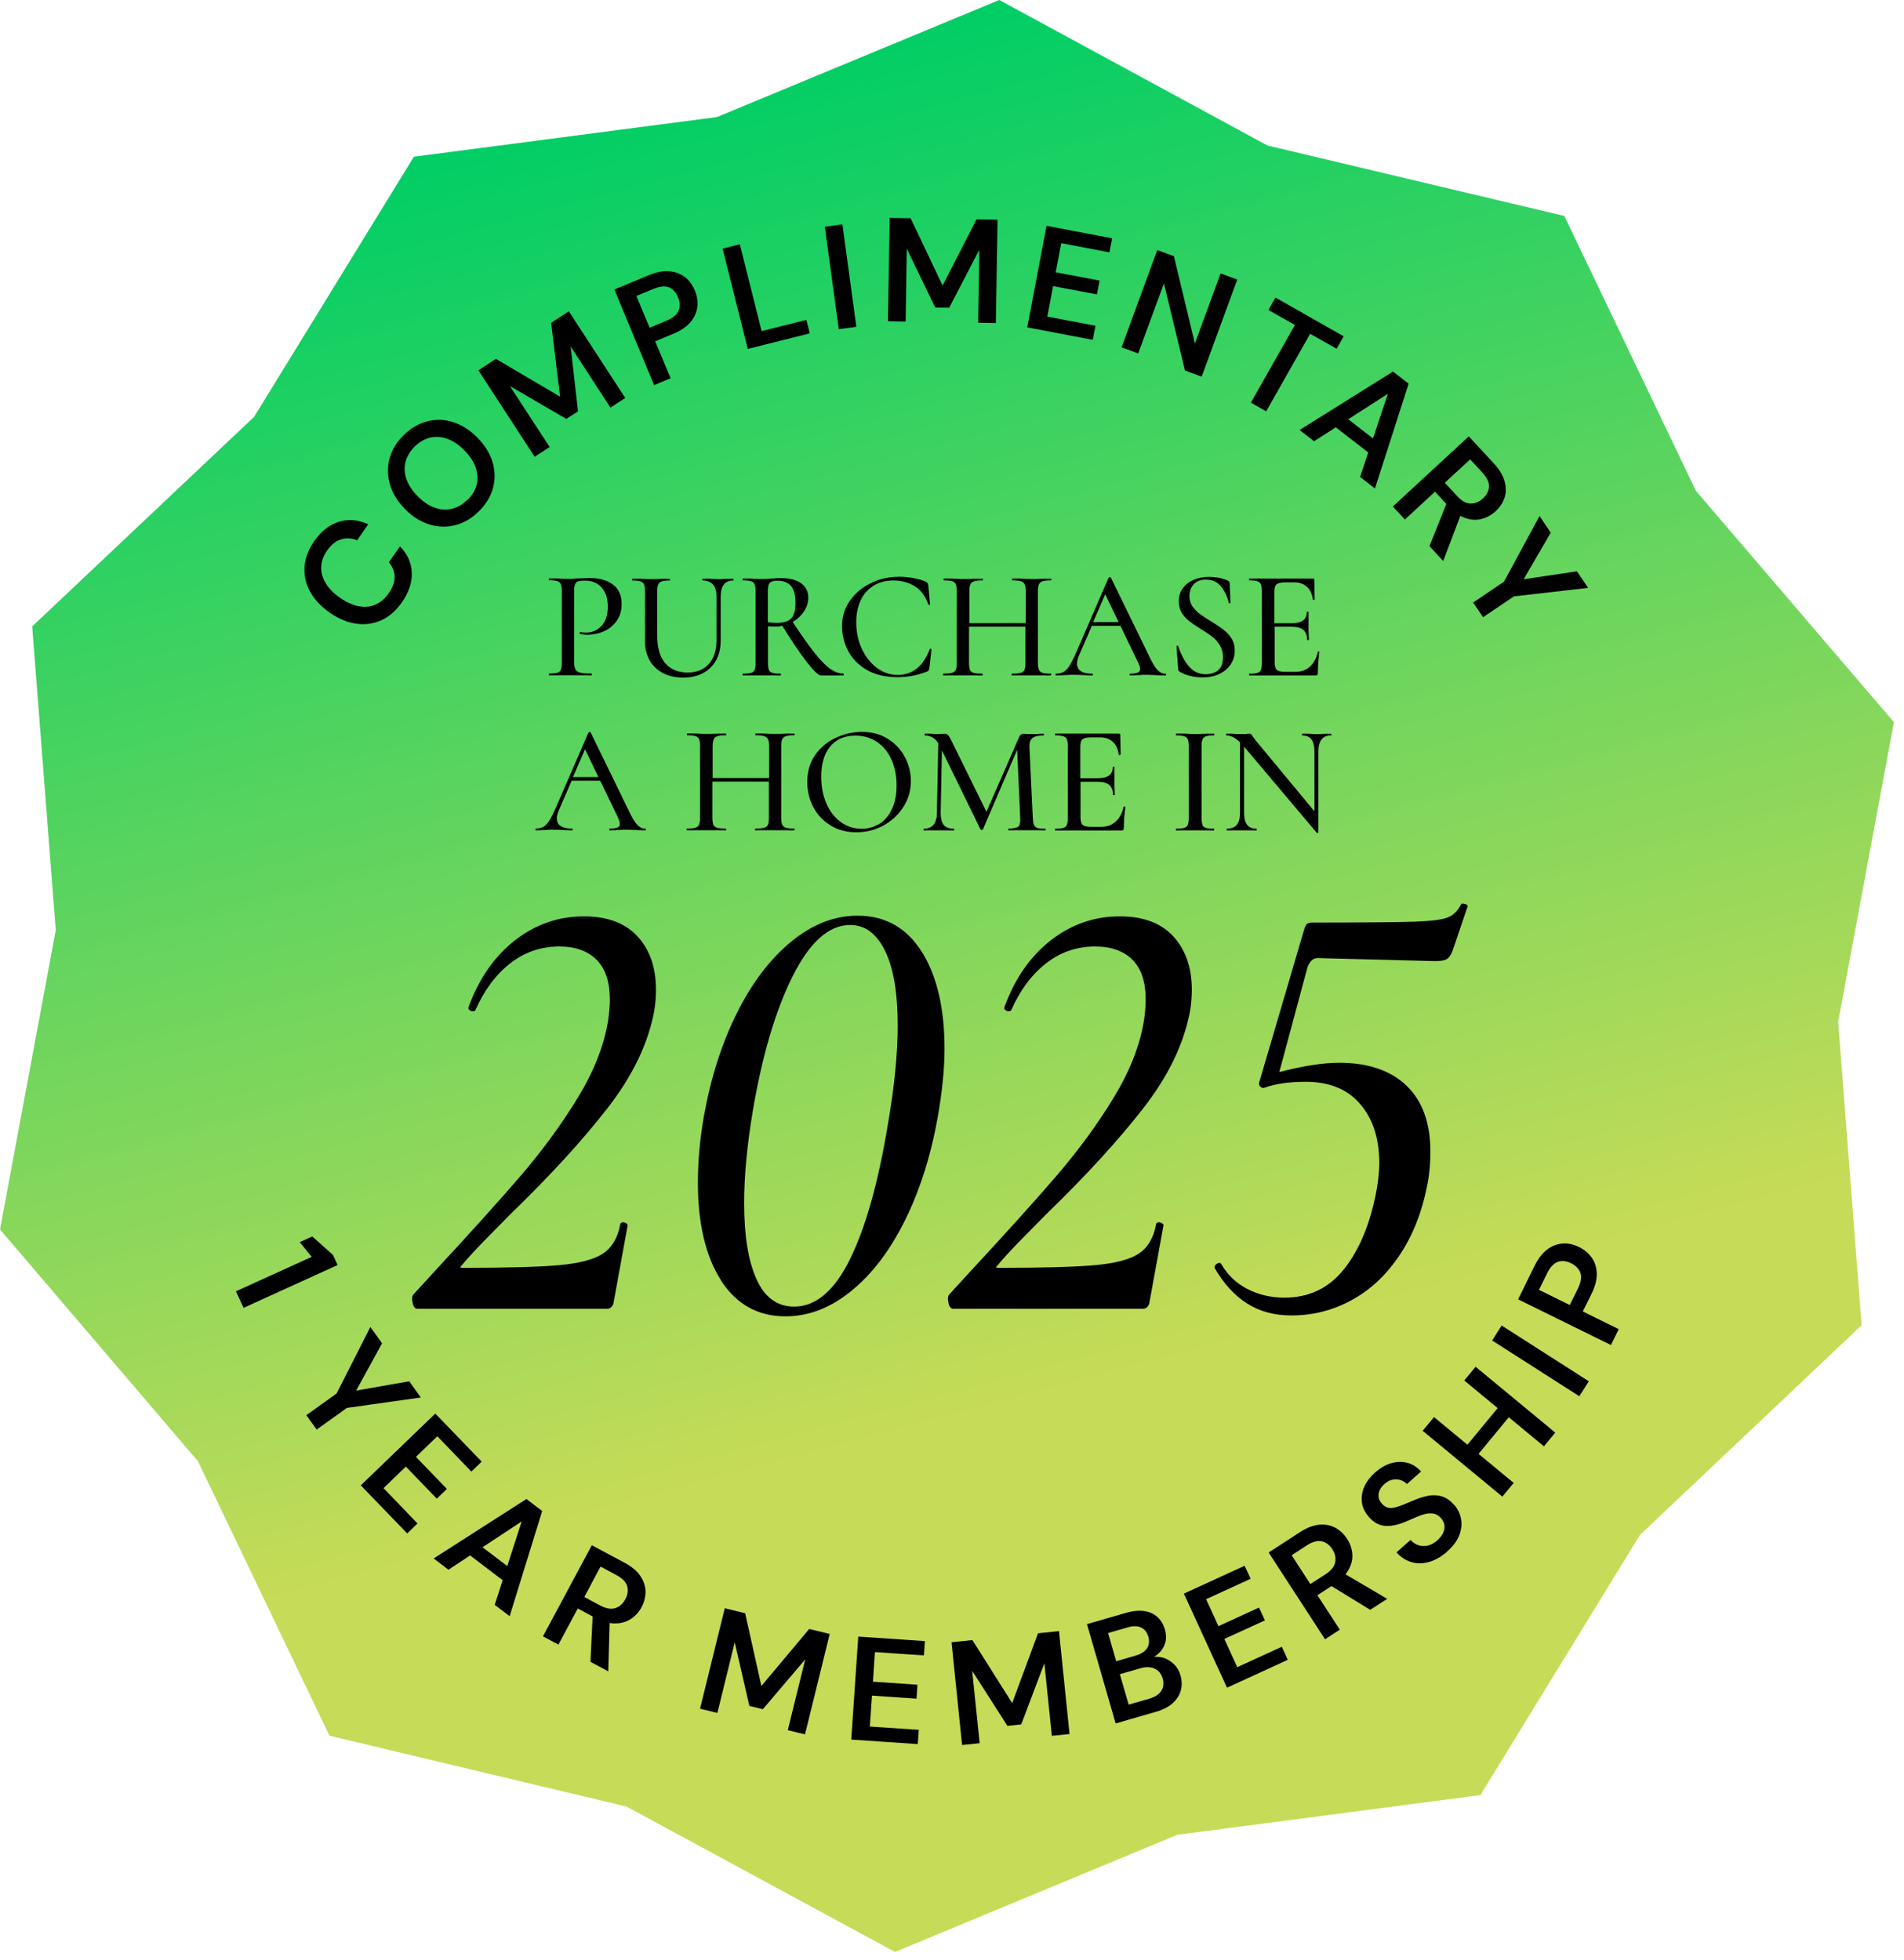 <?xml version="1.0" encoding="UTF-8"?>
<svg xmlns="http://www.w3.org/2000/svg" width="168" height="173" viewBox="0 0 168 173" fill="none">
  <path d="M167.11 63.73L162.19 90.17L164.26 116.95L144.69 135.47L130.62 158.42L103.88 161.92L78.97 172.26L55.28 159.43L29.07 153.18L17.47 128.96L0 108.5L4.92 82.09L2.84 55.28L22.42 36.79L36.52 13.83L63.26 10.33L88.17 0L111.83 12.84L138.03 19.06L149.64 43.32L167.11 63.73Z" fill="url(#paint0_linear_3191_8206)"></path>
  <path d="M20.82 113.96L27.5 110.92L26.45 109.62L27.55 109.12L29.38 110.75L29.79 111.64L21.49 115.42L20.82 113.96Z" fill="black"></path>
  <path d="M27.03 124.89L29.7 122.98L32.68 117.11L33.71 118.55L31.24 123.06L31.04 122.79L36.11 121.9L37.13 123.33L30.61 124.25L27.94 126.16L27.03 124.89Z" fill="black"></path>
  <path d="M31.84 131.08L38.41 124.75L42.5 128.99L41.59 129.87L38.59 126.75L36.7 128.57L39.43 131.4L38.54 132.26L35.81 129.43L33.84 131.33L36.84 134.45L35.93 135.33L31.84 131.09V131.08Z" fill="black"></path>
  <path d="M38.27 137.53L46.45 132.29L47.84 133.35L44.97 142.63L43.65 141.63L46.03 134.27L39.57 138.53L38.27 137.54V137.53ZM40.76 136.72L41.84 135.99L45.42 138.71L45 139.95L40.76 136.72Z" fill="black"></path>
  <path d="M47.91 144.41L52.22 136.37L55.1 137.91C55.74 138.25 56.2 138.64 56.5 139.08C56.8 139.52 56.95 139.98 56.96 140.45C56.96 140.92 56.85 141.39 56.6 141.85C56.37 142.28 56.06 142.62 55.66 142.88C55.26 143.14 54.8 143.27 54.25 143.27C53.7 143.27 53.11 143.09 52.45 142.74L50.98 141.95L49.27 145.14L47.89 144.4L47.91 144.41ZM51.55 140.93L52.96 141.69C53.47 141.96 53.92 142.04 54.29 141.92C54.66 141.8 54.96 141.54 55.18 141.13C55.39 140.73 55.45 140.35 55.34 139.98C55.23 139.61 54.92 139.29 54.4 139.01L52.99 138.25L51.56 140.93H51.55ZM52.1 146.66L52.31 142.2L53.8 143L53.67 147.5L52.1 146.66Z" fill="black"></path>
  <path d="M61.77 150.79L63.95 141.93L65.75 142.37L67.18 148.79L71.4 143.76L73.21 144.2L71.03 153.06L69.51 152.69L71.05 146.44L67.31 150.84L66.12 150.55L64.83 144.93L63.3 151.17L61.78 150.8L61.77 150.79Z" fill="black"></path>
  <path d="M75.11 153.53L75.73 144.43L81.61 144.83L81.52 146.09L77.2 145.8L77.02 148.41L80.95 148.68L80.87 149.91L76.94 149.64L76.75 152.37L81.07 152.66L80.98 153.92L75.1 153.52L75.11 153.53Z" fill="black"></path>
  <path d="M84.89 154.01L83.96 144.93L85.8 144.74L89.31 150.3L91.59 144.14L93.44 143.95L94.37 153.03L92.81 153.19L92.15 146.78L90.11 152.18L88.89 152.31L85.78 147.45L86.44 153.84L84.88 154L84.89 154.01Z" fill="black"></path>
  <path d="M98.44 152.1L95.91 143.33L99.34 142.34C99.96 142.16 100.5 142.11 100.97 142.18C101.44 142.25 101.83 142.43 102.13 142.71C102.44 142.99 102.65 143.35 102.78 143.79C102.91 144.23 102.92 144.63 102.81 144.99C102.7 145.35 102.52 145.65 102.25 145.9C101.98 146.15 101.67 146.34 101.31 146.48L101.46 146.29C101.85 146.18 102.24 146.19 102.61 146.29C102.98 146.4 103.3 146.59 103.58 146.86C103.86 147.13 104.05 147.46 104.16 147.85C104.29 148.31 104.3 148.75 104.19 149.18C104.07 149.61 103.83 149.98 103.47 150.31C103.1 150.64 102.61 150.89 101.99 151.07L98.43 152.1H98.44ZM98.48 146.61L100.2 146.11C100.68 145.97 101.02 145.75 101.21 145.46C101.4 145.17 101.43 144.82 101.32 144.43C101.21 144.05 101 143.78 100.68 143.63C100.36 143.48 99.96 143.48 99.47 143.63L97.77 144.12L98.49 146.61H98.48ZM99.58 150.44L101.41 149.91C101.9 149.77 102.25 149.54 102.46 149.23C102.67 148.92 102.71 148.55 102.59 148.13C102.47 147.71 102.23 147.42 101.88 147.26C101.53 147.1 101.1 147.08 100.61 147.23L98.81 147.75L99.59 150.44H99.58Z" fill="black"></path>
  <path d="M108.26 148.93L104.46 140.64L109.82 138.18L110.35 139.33L106.42 141.13L107.51 143.51L111.09 141.87L111.61 143L108.03 144.64L109.17 147.13L113.1 145.33L113.63 146.48L108.27 148.94L108.26 148.93Z" fill="black"></path>
  <path d="M116.91 144.66L111.94 137.01L114.68 135.23C115.28 134.84 115.85 134.61 116.39 134.56C116.92 134.51 117.4 134.6 117.81 134.82C118.22 135.04 118.58 135.37 118.86 135.81C119.13 136.22 119.28 136.66 119.32 137.13C119.36 137.6 119.25 138.08 118.98 138.55C118.72 139.02 118.27 139.46 117.64 139.87L116.24 140.78L118.22 143.82L116.91 144.67V144.66ZM115.61 139.8L116.96 138.93C117.45 138.61 117.73 138.26 117.81 137.87C117.89 137.48 117.8 137.1 117.55 136.71C117.3 136.33 116.99 136.1 116.62 136.02C116.24 135.94 115.81 136.06 115.31 136.38L113.97 137.25L115.62 139.8H115.61ZM120.9 142.07L117.1 139.74L118.52 138.82L122.4 141.1L120.9 142.07Z" fill="black"></path>
  <path d="M127.69 136.93C127.2 137.37 126.68 137.67 126.14 137.83C125.6 137.99 125.08 138.01 124.58 137.87C124.08 137.73 123.62 137.45 123.22 137L124.46 135.9C124.66 136.13 124.89 136.28 125.16 136.37C125.43 136.45 125.7 136.46 125.98 136.4C126.26 136.34 126.54 136.18 126.82 135.94C127.05 135.73 127.22 135.52 127.33 135.29C127.44 135.06 127.48 134.84 127.45 134.61C127.42 134.39 127.32 134.18 127.16 133.99C126.97 133.78 126.76 133.64 126.54 133.59C126.32 133.54 126.07 133.54 125.81 133.6C125.55 133.66 125.27 133.75 124.98 133.88C124.69 134.01 124.37 134.14 124.05 134.28C123.35 134.58 122.74 134.7 122.21 134.66C121.68 134.62 121.21 134.36 120.79 133.88C120.44 133.48 120.23 133.06 120.17 132.6C120.11 132.15 120.17 131.69 120.37 131.23C120.57 130.77 120.9 130.34 121.34 129.94C121.8 129.54 122.27 129.27 122.75 129.13C123.23 128.99 123.71 128.98 124.16 129.09C124.61 129.2 125.02 129.46 125.39 129.86L124.14 130.97C123.98 130.81 123.8 130.69 123.58 130.62C123.37 130.55 123.14 130.54 122.89 130.58C122.64 130.62 122.41 130.75 122.18 130.95C121.98 131.12 121.83 131.3 121.74 131.5C121.65 131.7 121.61 131.91 121.64 132.11C121.66 132.31 121.76 132.51 121.93 132.7C122.09 132.88 122.27 133 122.45 133.05C122.63 133.1 122.85 133.09 123.07 133.04C123.3 132.98 123.55 132.9 123.82 132.79C124.09 132.68 124.39 132.55 124.71 132.42C125.15 132.23 125.57 132.09 125.99 132.01C126.41 131.93 126.81 131.94 127.2 132.05C127.59 132.16 127.96 132.42 128.32 132.82C128.63 133.17 128.83 133.58 128.91 134.04C129 134.5 128.95 134.98 128.76 135.48C128.57 135.98 128.22 136.46 127.69 136.92V136.93Z" fill="black"></path>
  <path d="M132.56 132.08L125.53 126.27L126.53 125.06L133.56 130.87L132.56 132.08ZM136.23 127.64L129.2 121.83L130.2 120.62L137.23 126.43L136.23 127.64ZM130.31 128.49L129.33 127.68L132.34 124.03L133.32 124.84L130.31 128.49Z" fill="black"></path>
  <path d="M139.35 123.22L131.66 118.3L132.5 116.98L140.19 121.9L139.35 123.22Z" fill="black"></path>
  <path d="M142.14 118.7L133.95 114.67L135.4 111.72C135.72 111.07 136.1 110.58 136.53 110.26C136.96 109.94 137.42 109.77 137.9 109.74C138.38 109.71 138.86 109.82 139.34 110.06C139.79 110.28 140.16 110.59 140.44 110.98C140.72 111.37 140.87 111.83 140.89 112.38C140.91 112.93 140.75 113.53 140.42 114.2L139.66 115.74L142.83 117.3L142.14 118.7ZM138.51 115.17L139.23 113.71C139.5 113.16 139.57 112.7 139.45 112.34C139.32 111.98 139.05 111.7 138.64 111.49C138.21 111.28 137.82 111.23 137.46 111.36C137.1 111.49 136.78 111.82 136.51 112.37L135.79 113.83L138.51 115.17Z" fill="black"></path>
  <path d="M35.46 53.16C34.94 53.9 34.34 54.43 33.64 54.74C32.94 55.05 32.2 55.15 31.42 55.04C30.64 54.93 29.86 54.6 29.1 54.07C28.33 53.53 27.75 52.92 27.37 52.23C26.99 51.54 26.82 50.81 26.87 50.04C26.92 49.27 27.2 48.52 27.71 47.78C28.33 46.89 29.05 46.31 29.89 46.05C30.72 45.79 31.59 45.86 32.49 46.27L31.51 47.68C31.02 47.49 30.55 47.46 30.09 47.6C29.63 47.74 29.23 48.07 28.86 48.59C28.53 49.06 28.36 49.54 28.34 50.03C28.32 50.52 28.46 51 28.74 51.47C29.02 51.94 29.45 52.37 30.01 52.76C30.57 53.15 31.12 53.4 31.65 53.5C32.18 53.6 32.67 53.55 33.12 53.36C33.57 53.17 33.96 52.84 34.29 52.37C34.65 51.85 34.83 51.36 34.82 50.89C34.81 50.43 34.64 50.01 34.31 49.63L35.29 48.22C35.95 48.89 36.3 49.66 36.33 50.52C36.37 51.39 36.08 52.27 35.46 53.16Z" fill="black"></path>
  <path d="M42.23 45.14C41.61 45.76 40.91 46.16 40.16 46.35C39.4 46.54 38.64 46.52 37.87 46.28C37.1 46.04 36.39 45.59 35.73 44.92C35.08 44.26 34.64 43.54 34.41 42.77C34.19 42 34.17 41.23 34.37 40.47C34.57 39.71 34.98 39.03 35.61 38.41C36.25 37.78 36.95 37.37 37.71 37.18C38.47 36.99 39.24 37.01 40 37.26C40.76 37.51 41.47 37.95 42.12 38.62C42.78 39.29 43.22 40.01 43.46 40.77C43.69 41.54 43.7 42.3 43.5 43.06C43.3 43.82 42.87 44.51 42.24 45.14H42.23ZM41.25 44.13C41.66 43.72 41.93 43.27 42.06 42.78C42.18 42.29 42.15 41.78 41.97 41.26C41.79 40.74 41.46 40.24 40.98 39.75C40.5 39.26 40 38.92 39.48 38.73C38.97 38.54 38.46 38.51 37.96 38.62C37.46 38.74 37.01 39 36.59 39.41C36.18 39.82 35.91 40.27 35.78 40.76C35.66 41.25 35.68 41.76 35.86 42.28C36.04 42.8 36.37 43.31 36.85 43.79C37.33 44.28 37.83 44.62 38.35 44.8C38.87 44.99 39.37 45.02 39.87 44.9C40.37 44.78 40.82 44.52 41.23 44.11L41.25 44.13Z" fill="black"></path>
  <path d="M47.19 40.33L42.21 32.68L43.76 31.67L49.42 35.01L48.63 28.49L50.19 27.47L55.17 35.12L53.86 35.97L50.35 30.57L51 36.3L49.97 36.97L44.99 34.07L48.5 39.45L47.19 40.3V40.33Z" fill="black"></path>
  <path d="M57.71 33.98L54.21 25.55L57.24 24.29C57.91 24.01 58.52 23.89 59.06 23.94C59.6 23.99 60.05 24.16 60.43 24.45C60.81 24.74 61.1 25.14 61.31 25.64C61.5 26.11 61.58 26.58 61.53 27.05C61.48 27.53 61.29 27.98 60.95 28.4C60.61 28.82 60.09 29.17 59.4 29.46L57.81 30.12L59.17 33.38L57.73 33.98H57.71ZM57.31 28.93L58.81 28.3C59.38 28.06 59.74 27.77 59.88 27.41C60.02 27.05 60.01 26.66 59.83 26.24C59.65 25.8 59.38 25.5 59.03 25.36C58.68 25.22 58.22 25.26 57.65 25.5L56.15 26.12L57.32 28.92L57.31 28.93Z" fill="black"></path>
  <path d="M65.98 30.79L63.76 21.94L65.28 21.56L67.2 29.22L71.15 28.23L71.45 29.42L65.99 30.79H65.98Z" fill="black"></path>
  <path d="M74.01 29.05L72.78 20.01L74.33 19.8L75.56 28.84L74.01 29.05Z" fill="black"></path>
  <path d="M78.35 28.35L78.5 19.23L80.35 19.26L83.17 25.2L86.16 19.36L88.02 19.39L87.87 28.51L86.31 28.48L86.41 22.04L83.75 27.16L82.52 27.14L80.01 21.95L79.91 28.38L78.35 28.35Z" fill="black"></path>
  <path d="M90.64 28.9L92.34 19.93L98.13 21.03L97.89 22.27L93.64 21.46L93.15 24.03L97.02 24.76L96.79 25.98L92.92 25.25L92.41 27.94L96.66 28.75L96.42 29.99L90.63 28.89L90.64 28.9Z" fill="black"></path>
  <path d="M98.97 30.64L102.11 22.07L103.58 22.61L105.43 30.32L107.7 24.13L109.17 24.67L106.03 33.24L104.56 32.7L102.7 25.01L100.43 31.19L98.96 30.65L98.97 30.64Z" fill="black"></path>
  <path d="M110.38 35.52L114.26 28.68L111.92 27.36L112.54 26.26L118.56 29.68L117.94 30.78L115.6 29.46L111.72 36.3L110.37 35.53L110.38 35.52Z" fill="black"></path>
  <path d="M114.67 37.95L122.91 32.79L124.29 33.86L121.32 43.11L120.01 42.09L122.46 34.75L115.95 38.94L114.66 37.94L114.67 37.95ZM117.17 37.17L118.26 36.45L121.81 39.21L121.38 40.44L117.17 37.17Z" fill="black"></path>
  <path d="M122.9 44.7L129.6 38.51L131.82 40.91C132.31 41.44 132.62 41.96 132.76 42.48C132.9 43 132.9 43.48 132.75 43.93C132.6 44.38 132.34 44.78 131.95 45.13C131.59 45.46 131.18 45.68 130.72 45.8C130.26 45.92 129.78 45.89 129.27 45.71C128.76 45.53 128.25 45.16 127.75 44.62L126.62 43.39L123.96 45.85L122.9 44.7ZM126.13 48.19L127.79 44.05L128.94 45.3L127.34 49.51L126.13 48.2V48.19ZM127.48 42.6L128.57 43.78C128.96 44.21 129.36 44.43 129.75 44.44C130.14 44.44 130.51 44.3 130.85 43.99C131.18 43.68 131.36 43.34 131.38 42.95C131.4 42.57 131.21 42.16 130.81 41.72L129.72 40.54L127.49 42.6H127.48Z" fill="black"></path>
  <path d="M129.99 53.17L132.71 51.33L135.84 45.54L136.83 47.01L134.24 51.46L134.05 51.18L139.14 50.42L140.13 51.88L133.58 52.63L130.86 54.47L129.98 53.17H129.99Z" fill="black"></path>
  <path d="M50.77 59.08C50.84 59.21 50.98 59.31 51.19 59.36C51.4 59.41 51.73 59.44 52.18 59.44C52.21 59.44 52.22 59.47 52.22 59.52C52.22 59.57 52.21 59.6 52.18 59.6C51.81 59.6 51.51 59.6 51.3 59.59H50.11H49.17C49 59.59 48.76 59.6 48.46 59.6C48.44 59.6 48.43 59.57 48.43 59.52C48.43 59.47 48.43 59.44 48.46 59.44C48.79 59.44 49.03 59.42 49.18 59.37C49.33 59.32 49.43 59.24 49.49 59.1C49.54 58.97 49.57 58.77 49.57 58.49V52.16C49.57 51.89 49.54 51.69 49.49 51.56C49.44 51.43 49.33 51.34 49.18 51.29C49.03 51.24 48.79 51.21 48.46 51.21C48.44 51.21 48.43 51.18 48.43 51.13C48.43 51.08 48.43 51.05 48.46 51.05H49.17C49.55 51.08 49.86 51.09 50.1 51.09C50.32 51.09 50.58 51.08 50.88 51.05C50.99 51.05 51.16 51.05 51.39 51.03C51.62 51.02 51.83 51.01 52 51.01C52.86 51.01 53.55 51.2 54.07 51.58C54.59 51.96 54.85 52.53 54.85 53.3C54.85 53.89 54.7 54.39 54.41 54.8C54.11 55.21 53.73 55.52 53.27 55.72C52.81 55.92 52.33 56.02 51.84 56.02C51.58 56.02 51.36 56 51.18 55.95C51.15 55.95 51.14 55.93 51.14 55.88C51.14 55.85 51.14 55.83 51.16 55.8C51.17 55.77 51.19 55.76 51.21 55.77C51.36 55.81 51.52 55.83 51.7 55.83C52.24 55.83 52.69 55.63 53.07 55.24C53.44 54.85 53.63 54.28 53.63 53.54C53.63 52.8 53.45 52.26 53.08 51.85C52.71 51.44 52.23 51.24 51.63 51.24C51.36 51.24 51.15 51.26 51.02 51.3C50.89 51.34 50.8 51.43 50.74 51.56C50.68 51.69 50.66 51.9 50.66 52.18V58.43C50.66 58.72 50.7 58.93 50.77 59.07V59.08Z" fill="black"></path>
  <path d="M62.91 51.59C62.7 51.35 62.4 51.23 62 51.23C61.97 51.23 61.96 51.2 61.96 51.15C61.96 51.1 61.97 51.07 62 51.07H62.62C62.95 51.1 63.21 51.11 63.4 51.11C63.56 51.11 63.8 51.11 64.11 51.08H64.7C64.7 51.08 64.73 51.09 64.73 51.15C64.73 51.21 64.72 51.23 64.7 51.23C63.96 51.23 63.59 51.71 63.59 52.65V56.51C63.59 57.53 63.29 58.33 62.69 58.92C62.09 59.5 61.3 59.8 60.3 59.8C59.62 59.8 59.03 59.67 58.52 59.41C58.01 59.15 57.61 58.78 57.33 58.29C57.05 57.8 56.91 57.23 56.91 56.57V52.18C56.91 51.91 56.88 51.71 56.83 51.58C56.78 51.45 56.67 51.36 56.52 51.31C56.37 51.26 56.13 51.23 55.8 51.23C55.77 51.23 55.76 51.2 55.76 51.15C55.76 51.1 55.77 51.07 55.8 51.07H56.48C56.88 51.1 57.2 51.11 57.44 51.11C57.7 51.11 58.02 51.11 58.42 51.08H59.08C59.08 51.08 59.12 51.09 59.12 51.15C59.12 51.21 59.11 51.23 59.08 51.23C58.76 51.23 58.53 51.26 58.38 51.31C58.23 51.36 58.13 51.46 58.07 51.59C58.01 51.72 57.99 51.92 57.99 52.2V56.08C57.99 57.16 58.22 57.97 58.69 58.52C59.16 59.07 59.82 59.35 60.67 59.35C61.46 59.35 62.09 59.1 62.54 58.6C62.99 58.1 63.22 57.41 63.22 56.51V52.64C63.22 52.18 63.12 51.82 62.91 51.58V51.59Z" fill="black"></path>
  <path d="M74.45 59.53C74.45 59.58 74.45 59.61 74.42 59.61H72.44C72.22 59.61 71.81 59.22 71.2 58.44C70.59 57.66 69.87 56.59 69.03 55.23C68.82 55.28 68.62 55.3 68.43 55.3C68.26 55.3 68.03 55.3 67.76 55.27V58.5C67.76 58.77 67.79 58.98 67.84 59.11C67.89 59.24 68 59.33 68.15 59.38C68.3 59.43 68.54 59.45 68.87 59.45C68.9 59.45 68.91 59.48 68.91 59.53C68.91 59.58 68.9 59.61 68.87 59.61C68.59 59.61 68.36 59.61 68.2 59.6H67.22H66.26C66.09 59.6 65.85 59.61 65.56 59.61C65.53 59.61 65.52 59.58 65.52 59.53C65.52 59.48 65.53 59.45 65.56 59.45C65.89 59.45 66.13 59.43 66.28 59.38C66.44 59.33 66.54 59.25 66.59 59.11C66.64 58.98 66.67 58.78 66.67 58.5V52.17C66.67 51.9 66.64 51.7 66.59 51.57C66.54 51.44 66.43 51.35 66.28 51.3C66.13 51.25 65.89 51.22 65.56 51.22C65.54 51.22 65.53 51.19 65.53 51.14C65.53 51.09 65.53 51.06 65.56 51.06H66.24C66.64 51.09 66.96 51.1 67.2 51.1C67.36 51.1 67.52 51.1 67.67 51.09C67.82 51.08 67.94 51.07 68.05 51.06C68.35 51.03 68.63 51.02 68.9 51.02C69.67 51.02 70.27 51.17 70.69 51.48C71.11 51.78 71.32 52.21 71.32 52.74C71.32 53.17 71.19 53.57 70.94 53.96C70.68 54.34 70.35 54.65 69.94 54.89C70.71 56.05 71.35 56.95 71.86 57.6C72.37 58.25 72.83 58.72 73.23 59.01C73.63 59.3 74.02 59.44 74.41 59.44C74.43 59.44 74.44 59.47 74.44 59.52L74.45 59.53ZM68.56 54.97C69.14 54.97 69.56 54.84 69.81 54.58C70.06 54.32 70.19 53.87 70.19 53.23C70.19 52.51 70.05 52 69.78 51.7C69.51 51.4 69.13 51.25 68.64 51.25C68.4 51.25 68.22 51.27 68.1 51.32C67.98 51.37 67.89 51.45 67.83 51.59C67.77 51.73 67.75 51.92 67.75 52.2V54.92C68.1 54.96 68.36 54.97 68.56 54.97Z" fill="black"></path>
  <path d="M80.64 51.03C81.09 51.11 81.44 51.21 81.71 51.35C81.78 51.39 81.83 51.43 81.85 51.47C81.87 51.51 81.89 51.58 81.91 51.68L82.06 53.33C82.06 53.33 82.04 53.37 81.99 53.38C81.94 53.39 81.92 53.38 81.91 53.35C81.67 52.64 81.29 52.11 80.75 51.76C80.21 51.41 79.56 51.23 78.81 51.23C78.14 51.23 77.57 51.38 77.07 51.69C76.58 52 76.2 52.43 75.94 52.98C75.68 53.54 75.55 54.18 75.55 54.91C75.55 55.76 75.71 56.54 76.04 57.25C76.37 57.96 76.81 58.52 77.37 58.94C77.93 59.36 78.54 59.56 79.21 59.56C80.52 59.56 81.46 58.81 82.03 57.3C82.03 57.27 82.05 57.26 82.08 57.26C82.11 57.26 82.13 57.26 82.16 57.27C82.18 57.27 82.19 57.29 82.19 57.31L82 58.96C81.98 59.07 81.96 59.14 81.94 59.17C81.92 59.2 81.87 59.24 81.78 59.27C80.94 59.6 80.08 59.76 79.21 59.76C78.11 59.76 77.19 59.54 76.45 59.1C75.71 58.66 75.17 58.1 74.82 57.41C74.47 56.73 74.3 56.01 74.3 55.26C74.3 54.41 74.53 53.66 75 53C75.47 52.34 76.09 51.82 76.86 51.45C77.63 51.08 78.45 50.9 79.33 50.9C79.75 50.9 80.18 50.94 80.63 51.02L80.64 51.03Z" fill="black"></path>
  <path d="M92.74 59.53C92.74 59.58 92.73 59.61 92.7 59.61C92.41 59.61 92.17 59.61 92 59.6H91.02H89.94C89.79 59.6 89.57 59.61 89.3 59.61C89.27 59.61 89.26 59.58 89.26 59.53C89.26 59.48 89.27 59.45 89.3 59.45C89.65 59.45 89.9 59.43 90.07 59.38C90.24 59.33 90.34 59.25 90.4 59.11C90.45 58.98 90.48 58.78 90.48 58.5V55.31H85.5V58.5C85.5 58.77 85.53 58.98 85.58 59.11C85.63 59.24 85.74 59.33 85.91 59.38C86.07 59.43 86.33 59.45 86.68 59.45C86.7 59.45 86.71 59.48 86.71 59.53C86.71 59.58 86.71 59.61 86.68 59.61C86.39 59.61 86.15 59.61 85.98 59.6H84.93H83.96C83.79 59.6 83.55 59.61 83.25 59.61C83.23 59.61 83.22 59.58 83.22 59.53C83.22 59.48 83.22 59.45 83.25 59.45C83.59 59.45 83.84 59.43 84 59.38C84.16 59.33 84.27 59.25 84.33 59.11C84.39 58.98 84.42 58.78 84.42 58.5V52.17C84.42 51.9 84.39 51.7 84.34 51.57C84.29 51.44 84.18 51.35 84.03 51.3C83.88 51.25 83.63 51.22 83.29 51.22C83.26 51.22 83.25 51.19 83.25 51.14C83.25 51.09 83.26 51.06 83.29 51.06H83.99C84.37 51.09 84.69 51.1 84.95 51.1C85.24 51.1 85.6 51.1 86.02 51.07H86.7C86.7 51.07 86.73 51.08 86.73 51.14C86.73 51.2 86.73 51.22 86.7 51.22C86.36 51.22 86.11 51.25 85.95 51.3C85.79 51.35 85.67 51.45 85.62 51.58C85.56 51.71 85.53 51.91 85.53 52.19V54.99H90.51V52.19C90.51 51.92 90.48 51.71 90.42 51.58C90.36 51.45 90.25 51.35 90.09 51.3C89.93 51.25 89.68 51.22 89.33 51.22C89.3 51.22 89.29 51.19 89.29 51.14C89.29 51.09 89.3 51.06 89.33 51.06H89.97C90.39 51.09 90.75 51.1 91.05 51.1C91.3 51.1 91.63 51.1 92.03 51.07H92.73C92.73 51.07 92.77 51.08 92.77 51.14C92.77 51.2 92.76 51.22 92.73 51.22C92.39 51.22 92.15 51.25 91.99 51.3C91.83 51.35 91.73 51.44 91.67 51.57C91.61 51.7 91.58 51.9 91.58 52.17V58.5C91.58 58.77 91.61 58.98 91.67 59.11C91.73 59.24 91.84 59.33 91.99 59.38C92.14 59.43 92.39 59.45 92.73 59.45C92.76 59.45 92.77 59.48 92.77 59.53H92.74Z" fill="black"></path>
  <path d="M102.89 59.53C102.89 59.58 102.87 59.61 102.84 59.61C102.67 59.61 102.39 59.61 102.01 59.58C101.64 59.56 101.38 59.55 101.2 59.55C100.99 59.55 100.73 59.55 100.42 59.58C100.11 59.6 99.88 59.61 99.72 59.61C99.68 59.61 99.67 59.58 99.67 59.53C99.67 59.48 99.69 59.45 99.72 59.45C100.03 59.45 100.25 59.42 100.39 59.36C100.53 59.3 100.6 59.19 100.6 59.04C100.6 58.89 100.53 58.67 100.39 58.4L98.86 55.23H96.34L95.22 57.81C95.09 58.11 95.03 58.36 95.03 58.56C95.03 59.15 95.47 59.45 96.36 59.45C96.41 59.45 96.43 59.48 96.43 59.53C96.43 59.58 96.41 59.61 96.36 59.61C96.2 59.61 95.96 59.61 95.65 59.58C95.3 59.56 95 59.55 94.75 59.55C94.51 59.55 94.23 59.55 93.9 59.58C93.61 59.6 93.37 59.61 93.19 59.61C93.15 59.61 93.14 59.58 93.14 59.53C93.14 59.48 93.16 59.45 93.19 59.45C93.45 59.45 93.66 59.4 93.84 59.3C94.02 59.2 94.19 59.03 94.35 58.78C94.51 58.53 94.7 58.17 94.91 57.69L97.82 50.98C97.82 50.98 97.86 50.94 97.92 50.93C97.98 50.92 98.01 50.94 98.02 50.98L101.32 57.75C101.63 58.42 101.89 58.87 102.11 59.1C102.33 59.34 102.58 59.46 102.85 59.46C102.89 59.46 102.9 59.49 102.9 59.54L102.89 59.53ZM96.46 54.9H98.7L97.52 52.44L96.45 54.9H96.46Z" fill="black"></path>
  <path d="M105.22 53.5C105.39 53.76 105.6 53.98 105.85 54.17C106.1 54.36 106.44 54.58 106.88 54.85C107.34 55.13 107.7 55.38 107.97 55.58C108.24 55.79 108.47 56.04 108.66 56.34C108.85 56.64 108.95 57 108.95 57.41C108.95 57.86 108.83 58.26 108.6 58.62C108.37 58.98 108.03 59.26 107.6 59.47C107.17 59.68 106.66 59.78 106.09 59.78C105.72 59.78 105.37 59.74 105.01 59.65C104.65 59.56 104.34 59.44 104.08 59.27C104.03 59.24 104 59.21 103.98 59.17C103.96 59.13 103.95 59.08 103.95 59.01L103.81 57.05C103.81 57.05 103.82 56.99 103.87 56.98C103.92 56.97 103.95 56.98 103.96 57.02C104.18 57.71 104.48 58.3 104.88 58.78C105.28 59.26 105.78 59.5 106.41 59.5C106.84 59.5 107.2 59.38 107.48 59.15C107.76 58.92 107.91 58.54 107.91 58.01C107.91 57.61 107.82 57.26 107.64 56.96C107.46 56.66 107.24 56.41 106.98 56.2C106.72 56 106.37 55.76 105.93 55.5C105.5 55.23 105.16 54.99 104.91 54.8C104.66 54.6 104.45 54.36 104.27 54.08C104.1 53.79 104.01 53.46 104.01 53.07C104.01 52.61 104.13 52.21 104.39 51.88C104.64 51.55 104.97 51.31 105.37 51.15C105.78 50.99 106.2 50.91 106.65 50.91C107.26 50.91 107.81 51.01 108.3 51.22C108.44 51.28 108.5 51.36 108.5 51.47L108.57 53.18C108.57 53.18 108.55 53.24 108.5 53.25C108.45 53.26 108.43 53.25 108.42 53.21C108.32 52.72 108.11 52.25 107.78 51.81C107.45 51.37 106.99 51.15 106.39 51.15C105.93 51.15 105.58 51.29 105.33 51.56C105.08 51.83 104.95 52.18 104.95 52.6C104.95 52.95 105.04 53.25 105.21 53.51L105.22 53.5Z" fill="black"></path>
  <path d="M116.32 57.5C116.32 57.5 116.37 57.5 116.39 57.52C116.41 57.53 116.42 57.55 116.42 57.55C116.33 58.21 116.28 58.82 116.28 59.4C116.28 59.47 116.27 59.52 116.24 59.56C116.21 59.59 116.16 59.61 116.08 59.61H110.25C110.25 59.61 110.21 59.58 110.21 59.53C110.21 59.48 110.22 59.45 110.25 59.45C110.58 59.45 110.82 59.43 110.96 59.38C111.1 59.33 111.21 59.25 111.26 59.11C111.32 58.98 111.34 58.78 111.34 58.5V52.17C111.34 51.9 111.31 51.7 111.26 51.57C111.21 51.44 111.1 51.35 110.95 51.3C110.8 51.25 110.56 51.22 110.25 51.22C110.22 51.22 110.21 51.19 110.21 51.14C110.21 51.09 110.22 51.06 110.25 51.06H115.83C115.92 51.06 115.97 51.1 115.97 51.18L116 52.9C116 52.9 115.97 52.94 115.93 52.95C115.88 52.95 115.85 52.95 115.84 52.92C115.78 52.42 115.6 52.04 115.31 51.78C115.02 51.52 114.64 51.39 114.16 51.39H113.46C113.06 51.39 112.79 51.45 112.65 51.56C112.51 51.67 112.44 51.89 112.44 52.22V55H113.94C114.41 55 114.75 54.92 114.97 54.76C115.19 54.6 115.3 54.35 115.3 54.01C115.3 53.99 115.33 53.98 115.38 53.98C115.43 53.98 115.46 53.98 115.46 54.01V55.16V55.78C115.48 56.07 115.49 56.3 115.49 56.46C115.49 56.48 115.46 56.49 115.41 56.49C115.36 56.49 115.33 56.49 115.33 56.46C115.33 56.07 115.22 55.78 115 55.59C114.78 55.4 114.42 55.31 113.93 55.31H112.47V58.44C112.47 58.77 112.53 58.99 112.65 59.11C112.77 59.23 113.02 59.29 113.4 59.29H114.29C114.81 59.29 115.24 59.14 115.58 58.83C115.92 58.52 116.16 58.09 116.28 57.52C116.28 57.5 116.3 57.49 116.33 57.49L116.32 57.5Z" fill="black"></path>
  <path d="M56.99 73.2C56.99 73.25 56.97 73.28 56.94 73.28C56.77 73.28 56.49 73.28 56.11 73.25C55.74 73.23 55.48 73.22 55.3 73.22C55.09 73.22 54.83 73.22 54.52 73.25C54.21 73.27 53.98 73.28 53.82 73.28C53.78 73.28 53.76 73.25 53.76 73.2C53.76 73.15 53.78 73.12 53.82 73.12C54.13 73.12 54.35 73.09 54.49 73.03C54.63 72.97 54.69 72.86 54.69 72.71C54.69 72.56 54.62 72.34 54.49 72.07L52.96 68.9H50.44L49.32 71.48C49.19 71.78 49.13 72.03 49.13 72.23C49.13 72.82 49.57 73.12 50.46 73.12C50.51 73.12 50.53 73.15 50.53 73.2C50.53 73.25 50.51 73.28 50.46 73.28C50.3 73.28 50.06 73.28 49.75 73.25C49.4 73.23 49.1 73.22 48.85 73.22C48.61 73.22 48.33 73.22 48 73.25C47.71 73.27 47.47 73.28 47.29 73.28C47.25 73.28 47.24 73.25 47.24 73.2C47.24 73.15 47.26 73.12 47.29 73.12C47.54 73.12 47.76 73.07 47.94 72.97C48.12 72.87 48.29 72.7 48.45 72.45C48.61 72.2 48.8 71.84 49.01 71.36L51.92 64.65C51.92 64.65 51.96 64.61 52.02 64.6C52.07 64.6 52.11 64.61 52.12 64.65L55.42 71.42C55.73 72.09 55.99 72.54 56.21 72.77C56.43 73.01 56.68 73.13 56.95 73.13C56.99 73.13 57 73.16 57 73.21L56.99 73.2ZM50.56 68.58H52.8L51.62 66.12L50.55 68.58H50.56Z" fill="black"></path>
  <path d="M70.1 73.2C70.1 73.25 70.09 73.28 70.06 73.28C69.77 73.28 69.54 73.28 69.36 73.27H68.38H67.3C67.14 73.27 66.93 73.28 66.66 73.28C66.63 73.28 66.62 73.25 66.62 73.2C66.62 73.15 66.63 73.12 66.66 73.12C67.01 73.12 67.26 73.1 67.43 73.05C67.59 73 67.7 72.92 67.76 72.78C67.82 72.65 67.84 72.45 67.84 72.17V68.98H62.86V72.17C62.86 72.44 62.89 72.65 62.94 72.78C62.99 72.91 63.1 73 63.27 73.05C63.43 73.1 63.69 73.12 64.04 73.12C64.06 73.12 64.07 73.15 64.07 73.2C64.07 73.25 64.06 73.28 64.04 73.28C63.75 73.28 63.52 73.28 63.34 73.27H62.29H61.32C61.15 73.27 60.91 73.28 60.61 73.28C60.59 73.28 60.58 73.25 60.58 73.2C60.58 73.15 60.58 73.12 60.61 73.12C60.95 73.12 61.2 73.1 61.35 73.05C61.51 73 61.62 72.92 61.68 72.78C61.74 72.65 61.77 72.45 61.77 72.17V65.84C61.77 65.57 61.74 65.37 61.69 65.24C61.63 65.11 61.53 65.02 61.38 64.97C61.22 64.92 60.98 64.89 60.64 64.89C60.61 64.89 60.6 64.86 60.6 64.81C60.6 64.76 60.61 64.73 60.64 64.73H61.34C61.72 64.76 62.04 64.77 62.3 64.77C62.59 64.77 62.95 64.77 63.37 64.74H64.05C64.05 64.74 64.08 64.75 64.08 64.81C64.08 64.87 64.07 64.89 64.05 64.89C63.71 64.89 63.46 64.92 63.3 64.97C63.14 65.02 63.02 65.12 62.97 65.25C62.92 65.38 62.88 65.58 62.88 65.86V68.66H67.86V65.86C67.86 65.59 67.83 65.38 67.77 65.25C67.71 65.12 67.6 65.02 67.44 64.97C67.28 64.92 67.03 64.89 66.68 64.89C66.65 64.89 66.64 64.86 66.64 64.81C66.64 64.76 66.65 64.73 66.68 64.73H67.32C67.74 64.76 68.1 64.77 68.4 64.77C68.65 64.77 68.98 64.77 69.38 64.74H70.08C70.08 64.74 70.12 64.75 70.12 64.81C70.12 64.87 70.11 64.89 70.08 64.89C69.74 64.89 69.5 64.92 69.34 64.97C69.19 65.02 69.08 65.11 69.02 65.24C68.96 65.37 68.93 65.57 68.93 65.84V72.17C68.93 72.44 68.96 72.65 69.02 72.78C69.08 72.91 69.19 73 69.34 73.05C69.5 73.1 69.74 73.12 70.08 73.12C70.11 73.12 70.12 73.15 70.12 73.2H70.1Z" fill="black"></path>
  <path d="M73.3 72.85C72.64 72.45 72.13 71.92 71.77 71.24C71.41 70.56 71.23 69.82 71.23 69.02C71.23 68.08 71.47 67.28 71.94 66.61C72.41 65.94 73.02 65.44 73.77 65.1C74.51 64.76 75.27 64.59 76.05 64.59C76.92 64.59 77.68 64.79 78.33 65.2C78.99 65.61 79.49 66.14 79.84 66.81C80.19 67.48 80.37 68.18 80.37 68.93C80.37 69.76 80.15 70.52 79.71 71.21C79.27 71.9 78.69 72.45 77.95 72.85C77.22 73.25 76.42 73.45 75.56 73.45C74.7 73.45 73.96 73.25 73.3 72.86V72.85ZM77.61 72.7C78.08 72.4 78.44 71.96 78.71 71.38C78.98 70.8 79.11 70.11 79.11 69.31C79.11 68.46 78.96 67.71 78.66 67.04C78.36 66.37 77.94 65.86 77.39 65.48C76.84 65.11 76.2 64.92 75.47 64.92C74.52 64.92 73.78 65.24 73.25 65.88C72.72 66.52 72.46 67.41 72.46 68.54C72.46 69.41 72.61 70.19 72.91 70.89C73.21 71.59 73.63 72.14 74.18 72.54C74.72 72.94 75.34 73.14 76.03 73.14C76.61 73.14 77.14 72.99 77.6 72.69L77.61 72.7Z" fill="black"></path>
  <path d="M92.26 73.2C92.26 73.25 92.26 73.28 92.23 73.28C91.94 73.28 91.7 73.28 91.53 73.27H90.56H89.64C89.49 73.27 89.27 73.28 89 73.28C88.97 73.28 88.96 73.25 88.96 73.2C88.96 73.15 88.97 73.12 89 73.12C89.4 73.12 89.67 73.07 89.81 72.98C89.95 72.89 90.02 72.7 90.02 72.41V72.18L89.75 66.16L86.73 73.19C86.73 73.19 86.68 73.24 86.62 73.24C86.56 73.24 86.53 73.22 86.51 73.19L83.11 66.22L83 71.72C83 72.2 83.08 72.56 83.26 72.79C83.44 73.02 83.74 73.13 84.15 73.13C84.18 73.13 84.19 73.16 84.19 73.21C84.19 73.26 84.18 73.29 84.15 73.29C83.9 73.29 83.71 73.29 83.58 73.28H82.83H82.08C81.95 73.28 81.77 73.29 81.52 73.29C81.5 73.29 81.49 73.26 81.49 73.21C81.49 73.16 81.49 73.13 81.52 73.13C82.28 73.13 82.66 72.66 82.67 71.72L82.79 65.59C82.5 65.13 82.11 64.91 81.61 64.91C81.59 64.91 81.58 64.88 81.58 64.83C81.58 64.78 81.58 64.75 81.61 64.75H82.16C82.27 64.77 82.41 64.78 82.58 64.78C82.78 64.78 82.95 64.78 83.07 64.77C83.2 64.77 83.3 64.76 83.37 64.76C83.49 64.76 83.58 64.8 83.66 64.88C83.73 64.96 83.85 65.16 84 65.47L87.04 71.64L89.9 65.1C89.99 64.87 90.13 64.76 90.31 64.76C90.36 64.76 90.44 64.76 90.53 64.77C90.62 64.78 90.74 64.78 90.89 64.78H91.59C91.7 64.76 91.86 64.75 92.07 64.75C92.1 64.75 92.11 64.78 92.11 64.83C92.11 64.88 92.1 64.91 92.07 64.91C91.62 64.91 91.3 64.98 91.11 65.13C90.91 65.28 90.82 65.53 90.83 65.9L91.13 72.19C91.15 72.47 91.18 72.68 91.24 72.81C91.29 72.94 91.4 73.02 91.54 73.07C91.68 73.12 91.92 73.14 92.25 73.14C92.27 73.14 92.28 73.17 92.28 73.22L92.26 73.2Z" fill="black"></path>
  <path d="M99.19 71.18C99.19 71.18 99.24 71.18 99.27 71.2C99.29 71.21 99.3 71.23 99.3 71.23C99.21 71.89 99.16 72.5 99.16 73.08C99.16 73.15 99.15 73.2 99.12 73.24C99.09 73.27 99.04 73.29 98.96 73.29H93.13C93.13 73.29 93.09 73.26 93.09 73.21C93.09 73.16 93.1 73.13 93.13 73.13C93.46 73.13 93.69 73.11 93.84 73.06C93.99 73.01 94.09 72.93 94.14 72.79C94.19 72.66 94.22 72.46 94.22 72.18V65.85C94.22 65.58 94.19 65.38 94.14 65.25C94.09 65.12 93.98 65.03 93.83 64.98C93.68 64.93 93.44 64.9 93.13 64.9C93.1 64.9 93.09 64.87 93.09 64.82C93.09 64.77 93.1 64.74 93.13 64.74H98.71C98.8 64.74 98.85 64.78 98.85 64.86L98.88 66.58C98.88 66.58 98.85 66.62 98.8 66.63C98.75 66.64 98.72 66.63 98.71 66.6C98.65 66.1 98.47 65.72 98.18 65.46C97.89 65.2 97.51 65.07 97.03 65.07H96.33C95.93 65.07 95.66 65.13 95.52 65.24C95.38 65.35 95.32 65.57 95.32 65.9V68.68H96.82C97.29 68.68 97.63 68.6 97.85 68.44C98.07 68.28 98.18 68.03 98.18 67.69C98.18 67.67 98.2 67.66 98.25 67.66C98.3 67.66 98.33 67.66 98.33 67.69V68.84V69.46C98.35 69.75 98.36 69.98 98.36 70.14C98.36 70.16 98.33 70.17 98.28 70.17C98.23 70.17 98.2 70.17 98.2 70.14C98.2 69.75 98.09 69.46 97.87 69.27C97.65 69.08 97.29 68.99 96.8 68.99H95.34V72.12C95.34 72.45 95.4 72.67 95.52 72.79C95.64 72.91 95.89 72.97 96.26 72.97H97.15C97.67 72.97 98.1 72.82 98.44 72.51C98.78 72.2 99.02 71.77 99.14 71.2C99.14 71.18 99.16 71.17 99.19 71.17V71.18Z" fill="black"></path>
  <path d="M106.08 72.79C106.14 72.92 106.24 73.01 106.39 73.06C106.54 73.11 106.78 73.13 107.11 73.13C107.13 73.13 107.14 73.16 107.14 73.21C107.14 73.26 107.13 73.29 107.11 73.29C106.82 73.29 106.59 73.29 106.43 73.28H105.45H104.49C104.32 73.28 104.08 73.29 103.78 73.29C103.76 73.29 103.75 73.26 103.75 73.21C103.75 73.16 103.75 73.13 103.78 73.13C104.11 73.13 104.35 73.11 104.5 73.06C104.65 73.01 104.76 72.93 104.81 72.79C104.86 72.66 104.89 72.46 104.89 72.18V65.85C104.89 65.58 104.86 65.38 104.81 65.25C104.75 65.12 104.65 65.03 104.5 64.98C104.35 64.93 104.1 64.9 103.78 64.9C103.76 64.9 103.75 64.87 103.75 64.82C103.75 64.77 103.75 64.74 103.78 64.74H104.49C104.89 64.77 105.21 64.78 105.45 64.78C105.71 64.78 106.05 64.78 106.45 64.75H107.12C107.12 64.75 107.15 64.76 107.15 64.82C107.15 64.88 107.14 64.9 107.12 64.9C106.8 64.9 106.56 64.93 106.41 64.98C106.26 65.03 106.15 65.13 106.1 65.26C106.05 65.39 106.02 65.59 106.02 65.87V72.17C106.02 72.44 106.05 72.65 106.1 72.78L106.08 72.79Z" fill="black"></path>
  <path d="M117.49 64.82C117.49 64.87 117.48 64.9 117.45 64.9C116.7 64.9 116.33 65.38 116.33 66.32V73.46C116.33 73.46 116.31 73.49 116.27 73.5C116.23 73.5 116.2 73.5 116.18 73.49L109.77 65.89V71.72C109.77 72.2 109.86 72.56 110.04 72.79C110.22 73.02 110.49 73.13 110.85 73.13C110.88 73.13 110.89 73.16 110.89 73.21C110.89 73.26 110.88 73.29 110.85 73.29C110.61 73.29 110.43 73.29 110.3 73.28H109.6H108.86C108.72 73.28 108.52 73.29 108.26 73.29C108.24 73.29 108.23 73.26 108.23 73.21C108.23 73.16 108.23 73.13 108.26 73.13C108.65 73.13 108.94 73.02 109.13 72.79C109.32 72.56 109.41 72.21 109.41 71.72V65.51C109.01 65.11 108.61 64.91 108.22 64.91C108.19 64.91 108.18 64.88 108.18 64.83C108.18 64.78 108.19 64.75 108.22 64.75H108.75C108.86 64.77 109.01 64.78 109.21 64.78H109.92C110 64.76 110.11 64.75 110.23 64.75C110.3 64.75 110.35 64.77 110.39 64.8C110.43 64.83 110.47 64.9 110.55 65.01C110.63 65.14 110.75 65.29 110.89 65.46L115.98 71.6V66.33C115.98 65.85 115.89 65.49 115.72 65.26C115.55 65.03 115.28 64.91 114.91 64.91C114.89 64.91 114.88 64.88 114.88 64.83C114.88 64.78 114.88 64.75 114.91 64.75H115.46C115.73 64.78 115.97 64.79 116.16 64.79C116.32 64.79 116.56 64.79 116.87 64.76H117.44C117.44 64.76 117.48 64.77 117.48 64.83L117.49 64.82Z" fill="black"></path>
  <path d="M36.42 115C36.33 114.69 36.34 114.45 36.45 114.27L38.14 112.42C41.51 108.79 44.15 105.86 46.06 103.63C47.96 101.4 49.61 99.13 51.01 96.83C52.41 94.53 53.29 92.29 53.65 90.11C53.76 89.39 53.81 88.75 53.81 88.21C53.81 86.65 53.42 85.48 52.64 84.7C51.86 83.92 50.76 83.53 49.35 83.53C47.72 83.53 46.27 84.03 45 85.03C43.73 86.03 42.72 87.4 41.95 89.14C41.91 89.21 41.84 89.25 41.73 89.25C41.62 89.25 41.52 89.21 41.43 89.14C41.34 89.07 41.31 88.98 41.35 88.87C42.26 86.37 43.62 84.41 45.43 82.99C47.24 81.58 49.27 80.87 51.52 80.87C53.59 80.87 55.17 81.46 56.25 82.64C57.34 83.82 57.88 85.39 57.88 87.35C57.88 87.97 57.83 88.6 57.72 89.25C57.18 92.12 55.81 94.96 53.61 97.79C51.41 100.62 48.56 103.74 45.04 107.15C44.57 107.62 43.86 108.34 42.92 109.3C41.98 110.26 41.25 111.05 40.74 111.67C40.63 111.78 40.59 111.84 40.63 111.86C40.67 111.88 40.76 111.89 40.9 111.89C44.74 111.89 47.57 111.81 49.36 111.65C51.15 111.49 52.44 111.14 53.22 110.62C54 110.09 54.5 109.25 54.72 108.09C54.72 107.95 54.81 107.87 54.99 107.87C55.1 107.87 55.2 107.91 55.29 107.98C55.38 108.05 55.41 108.13 55.37 108.2L54.12 115.06C54.08 115.17 54.02 115.27 53.93 115.36C53.84 115.45 53.72 115.5 53.58 115.5H36.82C36.64 115.5 36.5 115.35 36.41 115.04L36.42 115Z" fill="black"></path>
  <path d="M63.62 112.99C62.26 110.87 61.58 107.99 61.58 104.37C61.58 102.45 61.76 100.47 62.12 98.44C62.74 95.03 63.72 91.99 65.06 89.33C66.4 86.66 68 84.58 69.85 83.07C71.7 81.56 73.64 80.81 75.67 80.81C78.1 80.81 79.99 81.87 81.33 83.99C82.67 86.11 83.34 88.97 83.34 92.56C83.34 94.3 83.14 96.31 82.74 98.6C82.12 102.05 81.15 105.09 79.83 107.74C78.51 110.39 76.93 112.46 75.1 113.94C73.27 115.43 71.34 116.17 69.3 116.17C66.87 116.17 64.97 115.11 63.61 112.99H63.62ZM75.02 111.08C76.4 108.27 77.5 104.32 78.34 99.25C78.92 95.91 79.21 92.99 79.21 90.49C79.21 87.63 78.84 85.43 78.09 83.91C77.35 82.39 76.32 81.63 75.02 81.63C73.13 81.63 71.44 83.15 69.93 86.17C68.42 89.2 67.25 93.16 66.42 98.06C65.91 101.11 65.66 103.81 65.66 106.17C65.66 109.04 66.02 111.28 66.75 112.89C67.47 114.5 68.58 115.31 70.07 115.31C71.99 115.31 73.64 113.9 75.02 111.09V111.08Z" fill="black"></path>
  <path d="M83.7 115C83.61 114.69 83.62 114.45 83.73 114.27L85.42 112.42C88.79 108.79 91.43 105.86 93.34 103.63C95.24 101.4 96.9 99.13 98.29 96.83C99.69 94.53 100.57 92.29 100.93 90.11C101.04 89.39 101.09 88.75 101.09 88.21C101.09 86.65 100.7 85.48 99.92 84.7C99.14 83.92 98.04 83.53 96.63 83.53C95 83.53 93.55 84.03 92.28 85.03C91.01 86.03 90 87.4 89.23 89.14C89.19 89.21 89.12 89.25 89.01 89.25C88.9 89.25 88.8 89.21 88.71 89.14C88.62 89.07 88.59 88.98 88.63 88.87C89.54 86.37 90.9 84.41 92.71 82.99C94.52 81.58 96.55 80.87 98.8 80.87C100.87 80.87 102.45 81.46 103.53 82.64C104.61 83.82 105.16 85.39 105.16 87.35C105.16 87.97 105.11 88.6 105 89.25C104.46 92.12 103.09 94.96 100.89 97.79C98.69 100.62 95.84 103.74 92.32 107.15C91.85 107.62 91.14 108.34 90.2 109.3C89.26 110.26 88.53 111.05 88.02 111.67C87.91 111.78 87.87 111.84 87.91 111.86C87.95 111.88 88.04 111.89 88.18 111.89C92.02 111.89 94.85 111.81 96.64 111.65C98.44 111.49 99.72 111.14 100.5 110.62C101.28 110.09 101.78 109.25 102 108.09C102 107.95 102.09 107.87 102.27 107.87C102.38 107.87 102.48 107.91 102.57 107.98C102.66 108.05 102.69 108.13 102.65 108.2L101.4 115.06C101.36 115.17 101.3 115.27 101.21 115.36C101.12 115.45 101 115.5 100.86 115.5H84.1C83.92 115.5 83.78 115.35 83.69 115.04L83.7 115Z" fill="black"></path>
  <path d="M129.16 79.77C129.27 79.77 129.36 79.8 129.43 79.85C129.5 79.9 129.52 79.97 129.48 80.04L128.17 83.9C128.02 84.3 127.84 84.55 127.62 84.66C127.4 84.77 127.08 84.82 126.64 84.82L116.25 84.55C115.89 84.55 115.6 84.8 115.38 85.31L112.88 94.61C114.98 94.07 116.74 93.79 118.16 93.79C120.7 93.79 122.68 94.46 124.09 95.8C125.5 97.14 126.21 99.08 126.21 101.62C126.21 102.71 126.12 103.69 125.94 104.56C125.47 106.99 124.64 109.08 123.46 110.82C122.28 112.56 120.87 113.88 119.22 114.76C117.57 115.65 115.82 116.09 113.97 116.09C112.45 116.09 111.13 115.74 110.03 115.03C108.92 114.32 107.97 113.28 107.17 111.9V111.85C107.17 111.71 107.25 111.59 107.42 111.5C107.58 111.41 107.7 111.44 107.77 111.58C108.35 112.56 109.13 113.29 110.11 113.78C111.09 114.27 112.16 114.52 113.32 114.52C115.5 114.52 117.26 113.68 118.6 111.99C119.94 110.3 120.88 108.05 121.43 105.21C121.61 104.23 121.7 103.38 121.7 102.65C121.7 100.47 121.14 98.73 120.01 97.43C118.89 96.12 117.29 95.47 115.22 95.47C113.73 95.47 112.5 95.65 111.52 96.01C111.34 96.01 111.21 95.95 111.14 95.82C111.07 95.69 111.07 95.56 111.14 95.41L115.06 82.08C115.13 81.83 115.21 81.65 115.3 81.56C115.39 81.47 115.55 81.42 115.76 81.42C120.29 81.42 123.3 81.39 124.79 81.34C126.28 81.29 127.27 81.16 127.76 80.96C128.25 80.76 128.64 80.37 128.93 79.79C128.97 79.75 129.04 79.74 129.15 79.74L129.16 79.77Z" fill="black"></path>
  <defs>
    <linearGradient id="paint0_linear_3191_8206" x1="62.33" y1="6.93" x2="104.78" y2="165.34" gradientUnits="userSpaceOnUse">
      <stop stop-color="#00CE65"></stop>
      <stop offset="0.73" stop-color="#C6DB57"></stop>
    </linearGradient>
  </defs>
</svg>
